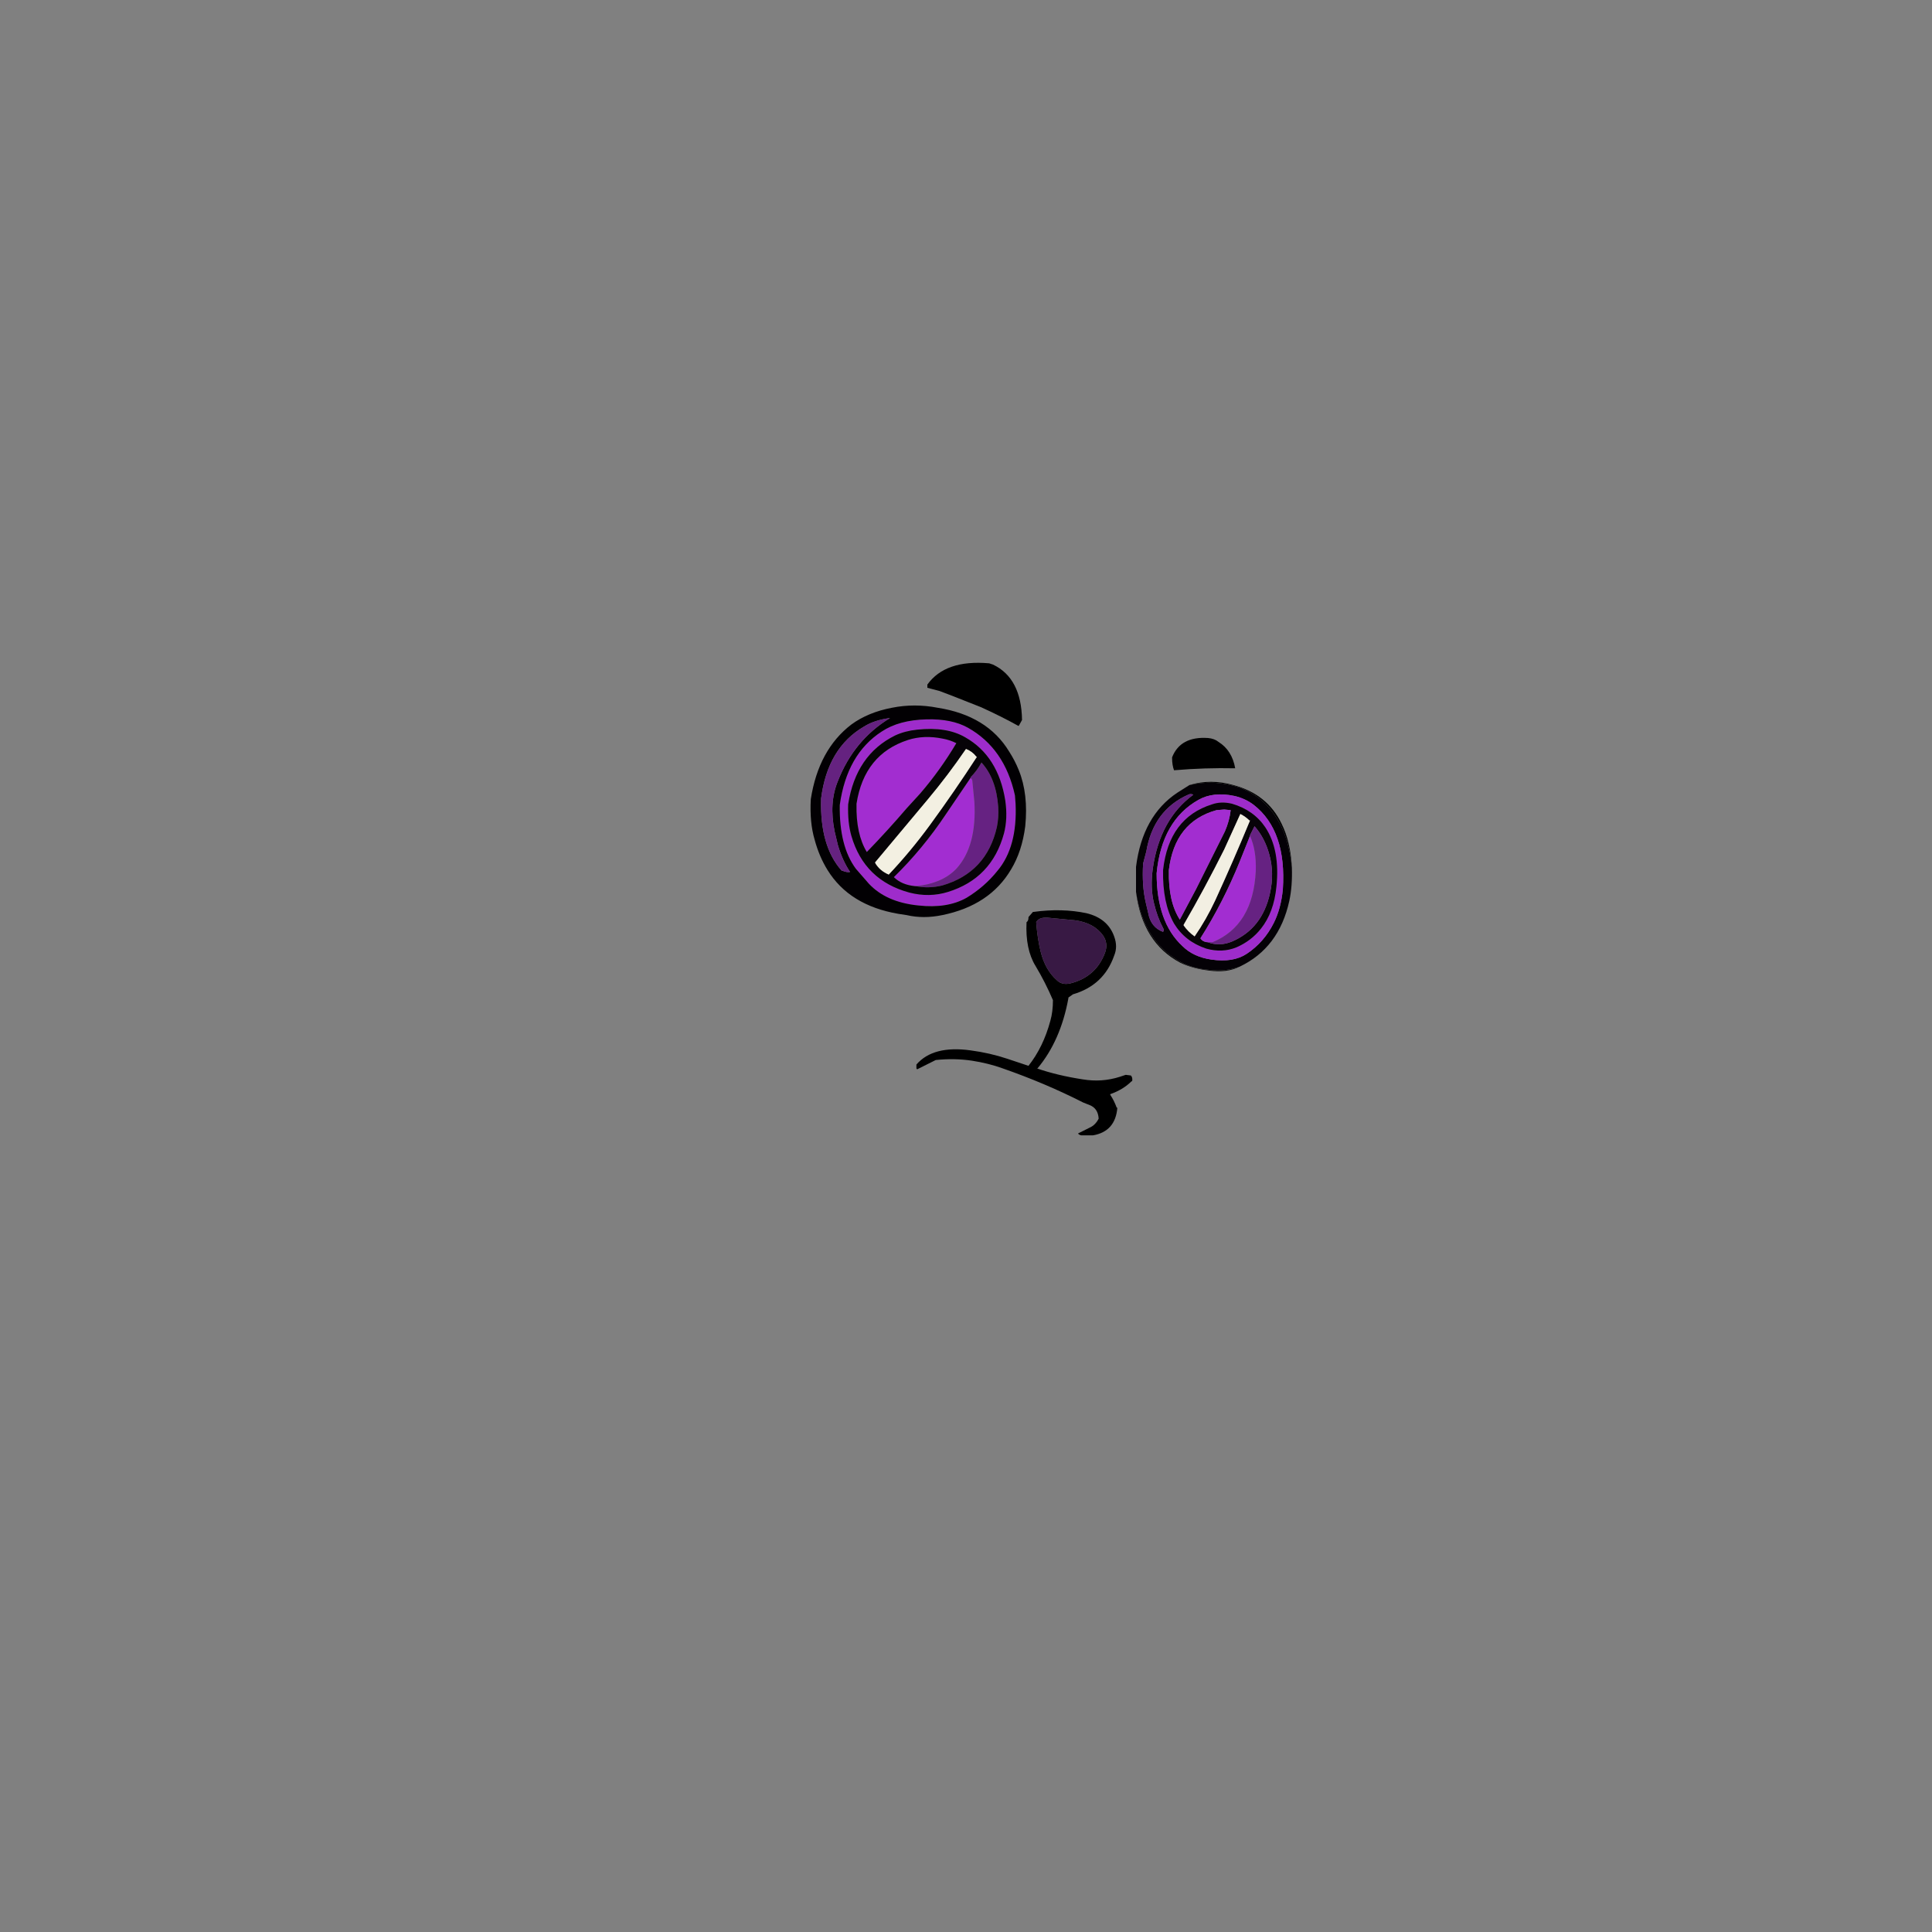 <svg xmlns="http://www.w3.org/2000/svg" xmlns:xlink="http://www.w3.org/1999/xlink" width="3000" height="3000" preserveAspectRatio="none"><rect width="100%" height="100%" fill="#808080" stroke="none"/><defs><g id="a"><path d="M1925 1501q-22 8-47 5-26-2-44-12-58-31-70-109 10 79 69 110 19 9 44 12 28 4 48-6m-10-282q-35-10-68 0 39-9 78 4 32 12 51 38 25 33 30 86-2-40-16-68-22-46-75-60Z"/><path fill="#040106" d="m1847 1219-19 12q-54 36-64 115v39q12 78 70 109 18 10 44 12 25 3 47-5 61-29 77-102 5-23 4-52-5-53-30-86-19-26-51-38-39-13-78-4m-2 15q4-2 8 0-52 38-63 115-4 30 2 54 5 21 14 38 2 3 0 6-19-7-23-29l-4-17q-6-26-4-60l5-19q11-64 65-88m16 8q23-13 56-6 17 4 30 14 51 40 45 131-3 30-14 52-15 30-42 48-21 14-55 9-28-4-45-21-40-37-40-113 8-82 65-114Z"/><path fill="#9E2CCB" d="M1917 1236q-33-7-56 6-57 32-65 114 0 76 40 113 17 17 45 21 34 5 55-9 27-18 42-48 11-22 14-52 6-91-45-131-13-10-30-14m-35 13q14-5 31-1 34 10 52 37 23 35 17 92-4 40-24 65-15 19-38 29-22 9-47 2-33-11-50-39-18-32-17-83 9-81 76-102m-443-132q-43 1-70 19-54 35-65 114-1 64 25 99l20 23q27 29 77 34 45 5 75-12 28-17 48-42 31-37 28-104l-1-13q-16-73-73-105-25-14-64-13m-49 25q15-7 34-9 46-5 75 12 51 29 62 98 4 28-2 51-19 70-87 91-29 9-60 1-70-19-90-88-6-21-5-49 12-77 73-107Z"/><path fill="#070308" d="M1913 1248q-17-4-31 1-67 21-76 102-1 51 17 83 17 28 50 39 25 7 47-2 23-10 38-29 20-25 24-65 6-57-17-92-18-27-52-37m-24 10 12-1 10 1q-2 17-9 33l-45 90-25 47q-18-28-17-76v-1q9-75 74-93m51 16h1q-26 63-54 124-14 30-32 56-10-7-17-17v-1q33-57 63-117l25-55q8 4 14 10m1 24v-1l7-14q16 18 23 44 8 29 1 60-12 55-59 75-19 8-38 1h-1q-7-1-10-6 35-55 61-119l16-40Z"/><path fill="#A22DD1" d="m1941 1298-16 40q-26 64-61 119 3 5 10 6h9q63-26 67-111 1-32-9-54m-431-84q0-4-3-6l-38 56q-36 54-81 98 12 12 33 14h1q41-4 63-27 32-35 28-104l-3-31Z"/><path fill="#662282" d="M1941 1297v1q10 22 9 54-4 85-67 111h-8q19 7 38-1 47-20 59-75 7-31-1-60-7-26-23-44l-7 14m-393-13q3-15 2-31-3-44-26-69-7 13-17 23v1q3 2 3 6l3 31q4 69-28 104-22 23-63 27 20 4 41-1 69-20 85-91Z"/><path fill="#F2EFE2" d="M1941 1274h-1q-6-6-14-10l-25 55q-30 60-63 117v1q7 10 17 17 18-26 32-56 28-61 54-124Z"/><path fill="#A22DD0" d="m1901 1257-12 1q-65 18-74 93v1q-1 48 17 76l25-47 45-90q7-16 9-33l-10-1m-416-103q-10-5-21-7-29-6-54 2-68 22-80 99v1q-1 46 16 74 32-33 62-68l21-23q31-36 56-78Z"/><path fill="#64217F" d="M1853 1234q-4-2-8 0-54 24-65 88l-5 19q-2 34 4 60l4 17q4 22 23 29 2-3 0-6-9-17-14-38-6-24-2-54 11-77 63-115Z"/><path d="M1605 1416h-1l-7 8v1q0 5-3 7-2 42 14 68 15 25 27 53 0 18-4 32-11 41-34 70l-33-11q-27-9-57-13-58-8-84 22v6q1 2 2 1l28-14q29-3 56 1 26 4 48 12 66 23 125 53l10 4q13 5 14 21-5 10-14 14l-18 9q1 2 5 3h18q35-6 38-43h-1q-4-11-10-20v-1q20-7 33-20h1q1-6-2-9l-8-1-9 3q-28 9-58 4-39-6-71-17h1q36-43 48-109v-1l7-5q48-14 64-60 6-14 0-30-10-28-43-36-38-8-82-2m11 62q-5-20-7-46 4-8 18-7l42 4q30 4 44 24 8 12 3 26-14 38-54 48-13 3-21-5-18-16-25-44m204-302v1q0 11 3 19h1q47-4 94-3-5-28-26-41-6-5-16-6-43-3-56 30Z"/><path fill="#381944" d="M1609 1432q2 26 7 46 7 28 25 44 8 8 21 5 40-10 54-48 5-14-3-26-14-20-44-24l-42-4q-14-1-18 7Z"/><path fill="#020003" d="M1456 1099q-36-7-71 0-37 7-63 26-51 39-63 116-2 36 6 63 7 26 20 47 34 55 110 68l13 2q26 6 55 0 74-15 107-71 17-28 22-67 5-50-10-87-6-15-15-29-34-56-111-68m-114 29q16-10 40-13-56 34-81 98-14 34-5 78l5 21q7 24 19 42-5 1-12-2h-1q-34-38-32-111v-1q10-79 67-112m27 8q27-18 70-19 39-1 64 13 57 32 73 105l1 13q3 67-28 104-20 25-48 42-30 17-75 12-50-5-77-34l-20-23q-26-35-25-99 11-79 65-114Z"/><path fill="#060307" d="M1424 1133q-19 2-34 9-61 30-73 107-1 28 5 49 20 69 90 88 31 8 60-1 68-21 87-91 6-23 2-51-11-69-62-98-29-17-75-12m40 14q11 2 21 7-25 42-56 78l-21 23q-30 35-62 68-17-28-16-74v-1q12-77 80-99 25-8 54-2m52 28h1q-35 54-73 106-30 41-64 77-14-6-21-18v-1l82-98q31-37 59-78 10 4 16 12m34 78q1 16-2 31-16 71-85 91-21 5-41 1h-1q-21-2-33-14 45-44 81-98l38-56v-1q10-10 17-23 23 25 26 69Z"/><path fill="#F3F0E2" d="M1517 1175h-1q-6-8-16-12-28 41-59 78l-82 98v1q7 12 21 18 34-36 64-77 38-52 73-106Z"/><path fill="#652280" d="M1382 1115q-24 3-40 13-57 33-67 112v1q-2 73 32 111h1q7 3 12 2-12-18-19-42l-5-21q-9-44 5-78 25-64 81-98Z"/><path d="M1440 1063v5l19 5 21 8 43 17q31 14 58 29h1l5-9q-1-65-45-86l-6-2q-68-6-96 33Z"/></g></defs><use xlink:href="#a"/></svg>